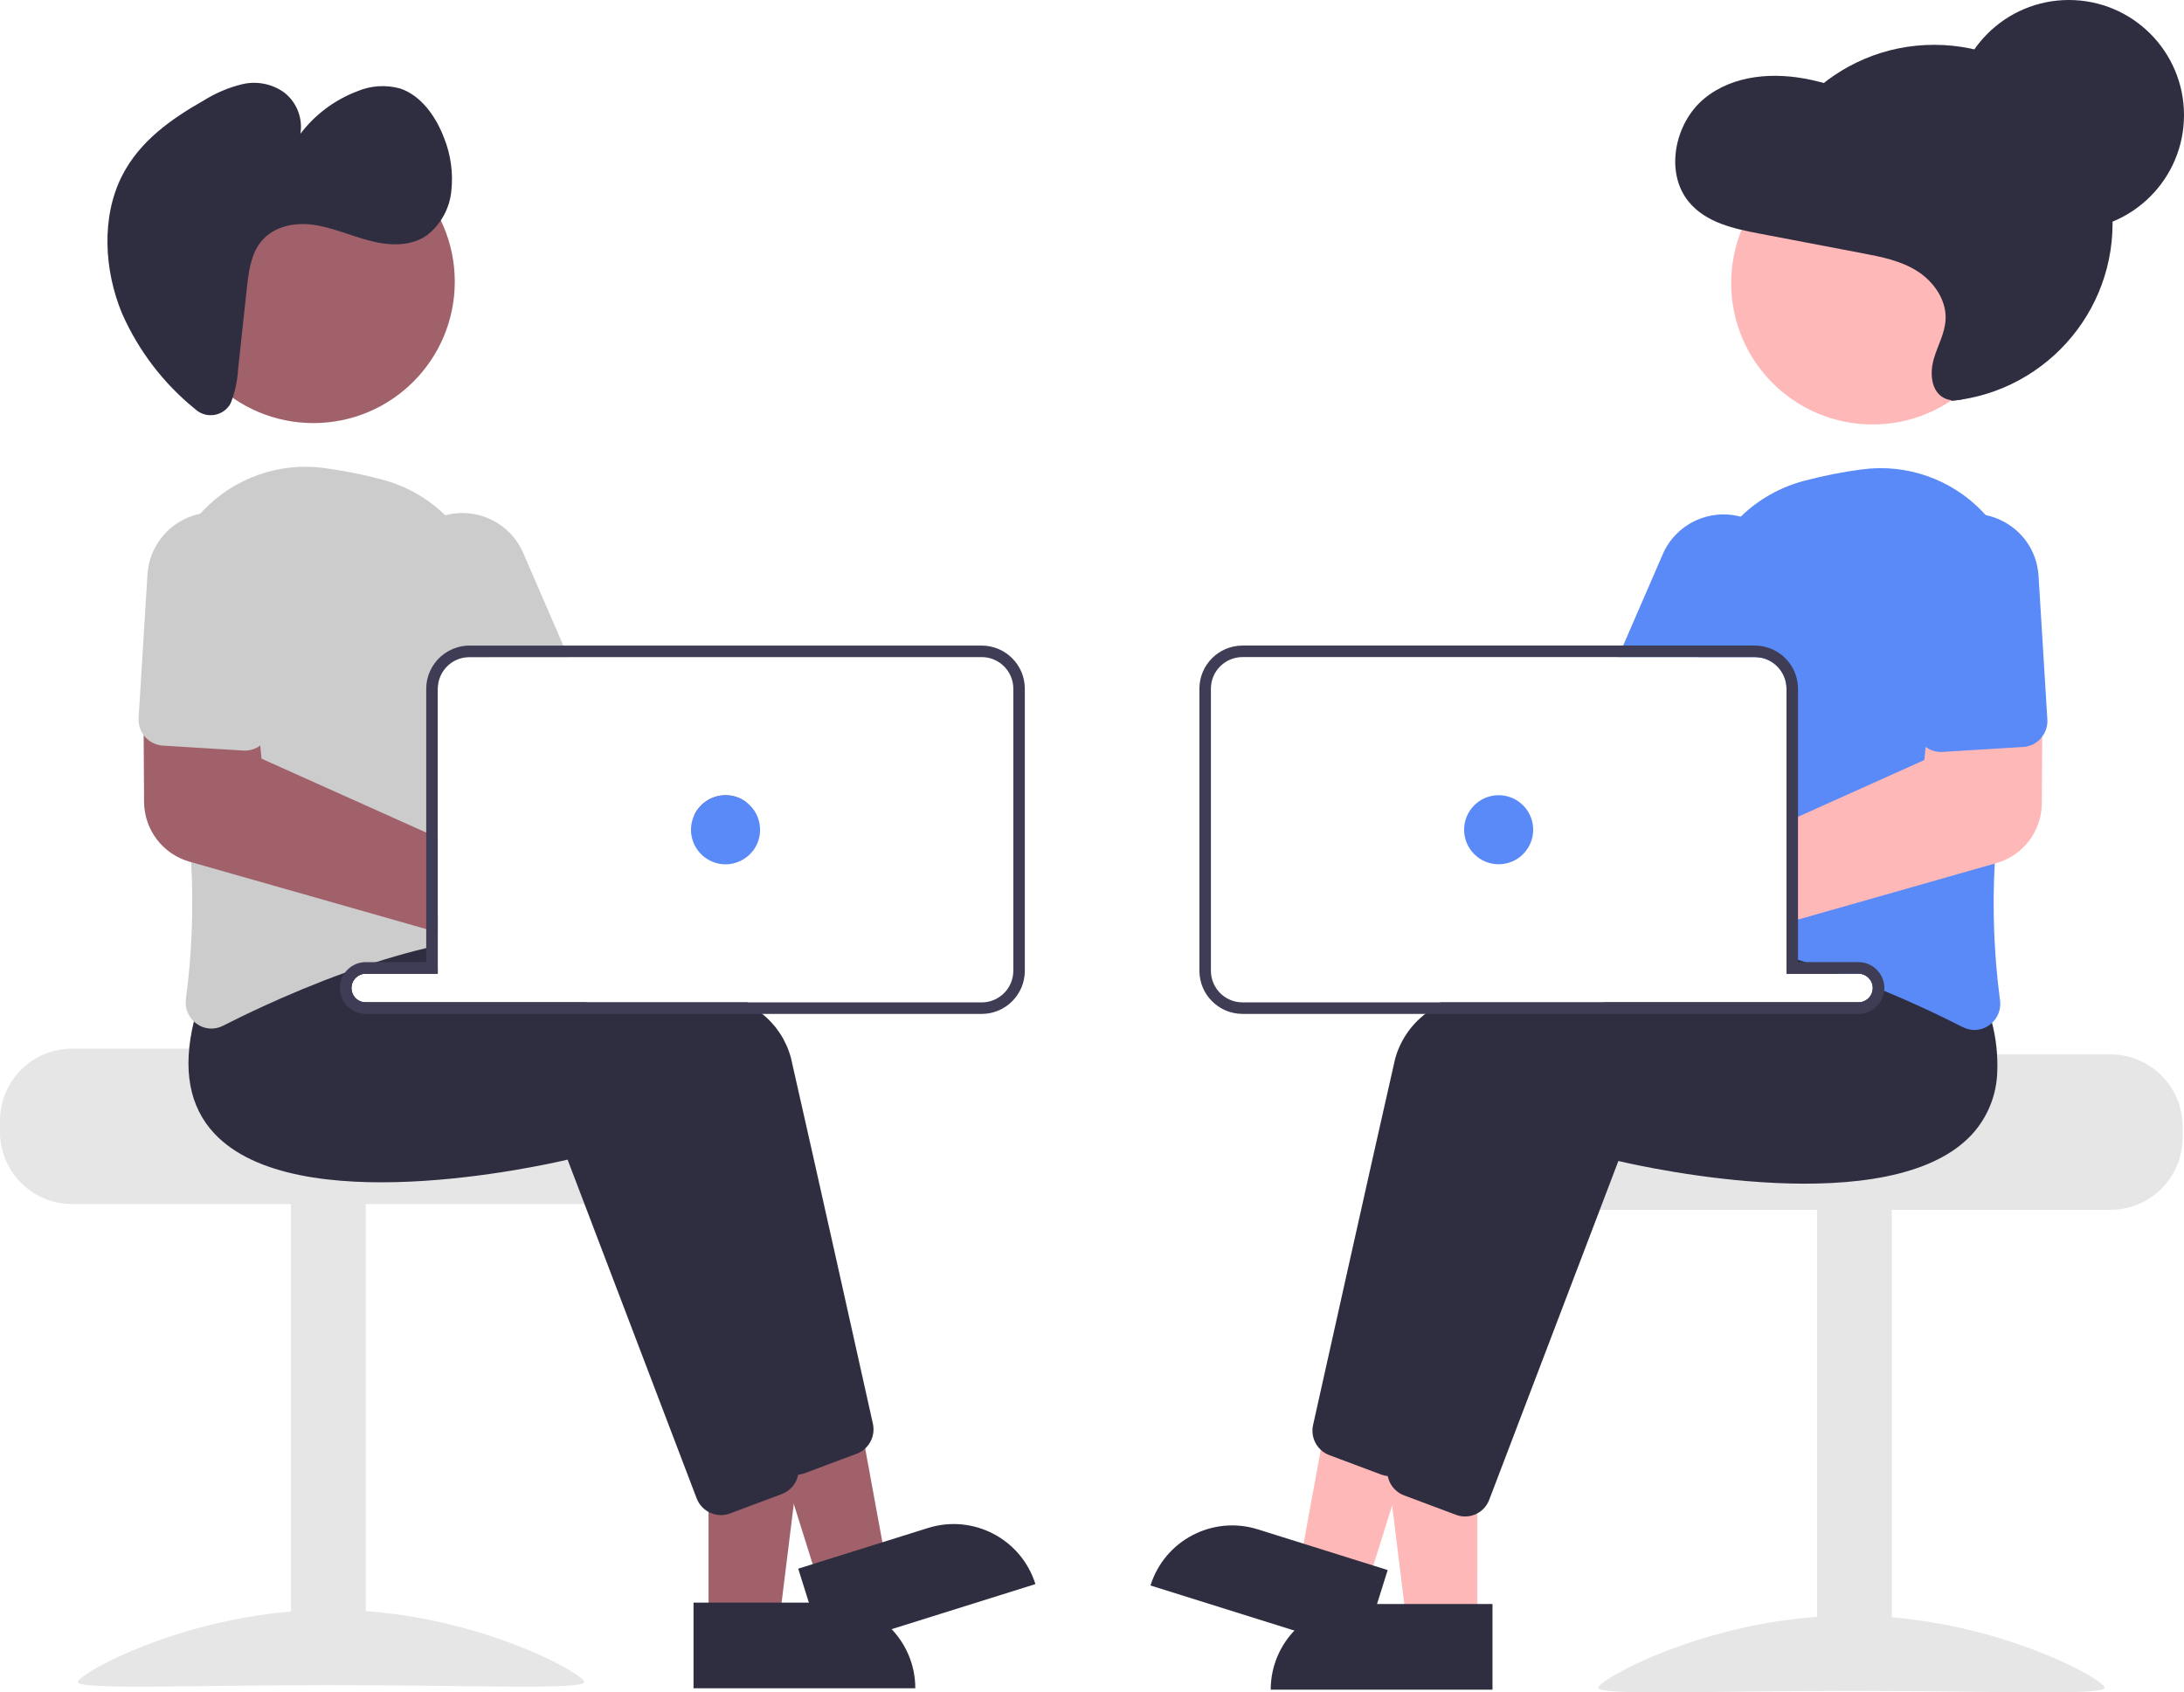 <?xml version="1.0" encoding="utf-8"?>
<svg xmlns="http://www.w3.org/2000/svg" viewBox="1478.15 278.853 379.44 294.056" width="379.44px" height="294.056px">
  <circle cx="1814.18" cy="317.641" r="31" fill="#2f2e41" style="stroke-width: 1;" transform="matrix(1, 0, 0, 1, 5.684341886080802e-14, 0)"/>
  <path d="M 1844.84 462.058 L 1796.83 462.058 C 1796.83 463.438 1747.35 464.558 1747.35 464.558 C 1746.57 465.142 1745.86 465.813 1745.24 466.558 C 1743.36 468.799 1742.33 471.633 1742.34 474.558 L 1742.34 476.558 C 1742.34 483.46 1747.94 489.055 1754.84 489.058 L 1844.84 489.058 C 1851.74 489.052 1857.33 483.459 1857.34 476.558 L 1857.34 474.558 C 1857.33 467.658 1851.74 462.067 1844.84 462.058 Z" fill="#e6e6e6" style="stroke-width: 1;" transform="matrix(1, 0, 0, 1, 5.684341886080802e-14, 0)"/>
  <rect x="1793.83" y="488.561" width="13" height="84" fill="#e6e6e6" style="stroke-width: 1;" transform="matrix(1, 0, 0, 1, 5.684341886080802e-14, 0)"/>
  <path d="M 1843.83 572.104 C 1843.83 573.509 1824.13 572.648 1799.83 572.648 C 1775.53 572.648 1755.83 573.509 1755.83 572.104 C 1755.83 570.7 1775.53 559.561 1799.83 559.561 C 1824.13 559.561 1843.83 570.7 1843.83 572.104 Z" fill="#e6e6e6" style="stroke-width: 1;" transform="matrix(1, 0, 0, 1, 5.684341886080802e-14, 0)"/>
  <polygon points="1734.82 561.056 1722.56 561.056 1716.73 513.768 1734.83 513.768 1734.82 561.056" fill="#ffb8b8" style="stroke-width: 1;" transform="matrix(1, 0, 0, 1, 5.684341886080802e-14, 0)"/>
  <path d="M 1713.81 557.552 L 1737.45 557.552 C 1737.45 557.552 1737.45 557.552 1737.45 557.552 L 1737.45 572.439 C 1737.45 572.439 1737.45 572.439 1737.45 572.439 L 1698.92 572.439 C 1698.92 572.439 1698.92 572.439 1698.92 572.439 C 1698.92 564.218 1705.59 557.552 1713.81 557.552 Z" fill="#2f2e41" style="stroke-width: 1;" transform="matrix(1, 0, 0, 1, 5.684341886080802e-14, 0)"/>
  <polygon points="1715.69 554.214 1703.99 550.543 1712.58 503.678 1729.85 509.095 1715.69 554.214" fill="#ffb8b8" style="stroke-width: 1;" transform="matrix(1, 0, 0, 1, 5.684341886080802e-14, 0)"/>
  <path d="M 1694.25 545.549 L 1717.9 545.549 C 1717.9 545.549 1717.9 545.549 1717.9 545.549 L 1717.9 560.436 C 1717.9 560.436 1717.9 560.436 1717.9 560.436 L 1679.37 560.436 C 1679.37 560.436 1679.37 560.436 1679.37 560.436 C 1679.37 552.214 1686.03 545.549 1694.25 545.549 Z" fill="#2f2e41" style="stroke-width: 1; transform-origin: 1698.63px 552.992px;" transform="matrix(0.954, 0.299, -0.299, 0.954, 0, 0)"/>
  <path d="M 1812.01 453.86 C 1811.72 451.478 1811.21 449.127 1810.48 446.84 L 1808.19 443.96 L 1802.23 436.48 L 1801.97 436.49 C 1801.54 436.51 1799.7 436.61 1796.88 436.83 L 1796.85 436.83 C 1795.1 436.97 1792.95 437.15 1790.53 437.38 C 1789.88 437.45 1789.21 437.51 1788.53 437.58 L 1788.53 448.02 L 1801.03 448.02 C 1802.28 448.022 1803.34 448.955 1803.51 450.2 C 1803.52 450.31 1803.53 450.41 1803.53 450.52 C 1803.52 451.901 1802.4 453.02 1801.03 453.02 L 1728.42 453.02 C 1727.5 453.635 1726.61 454.302 1725.77 455.02 C 1723.21 457 1721.36 459.76 1720.52 462.88 C 1716.28 481.52 1708.55 516.28 1706.27 526.491 C 1705.93 528.055 1706.44 529.682 1707.62 530.771 C 1708.04 531.167 1708.54 531.477 1709.09 531.681 L 1718.11 535.06 C 1718.48 535.198 1718.86 535.288 1719.26 535.33 C 1719.31 535.33 1719.35 535.34 1719.39 535.34 C 1719.49 535.349 1719.58 535.352 1719.67 535.35 C 1721.54 535.343 1723.21 534.192 1723.88 532.45 L 1731.01 513.77 L 1741.97 484.97 L 1746.32 473.58 C 1751.35 474.76 1793.55 484.1 1807.67 469.05 C 1809.07 467.568 1810.17 465.834 1810.91 463.94 C 1812.1 460.722 1812.48 457.259 1812.01 453.86 Z" fill="#2f2e41" style="stroke-width: 1;" transform="matrix(1, 0, 0, 1, 5.684341886080802e-14, 0)"/>
  <path d="M 1824.24 456.58 C 1824.03 455.69 1823.78 454.77 1823.48 453.84 L 1815.23 443.48 L 1814.97 443.49 C 1814.45 443.52 1811.98 443.65 1808.19 443.96 C 1803.89 444.32 1797.88 444.9 1791.13 445.81 C 1790.93 445.83 1790.72 445.861 1790.53 445.89 C 1789.87 445.98 1789.19 446.07 1788.53 446.17 L 1788.53 448.02 L 1801.03 448.02 C 1802.28 448.022 1803.34 448.955 1803.51 450.2 C 1803.52 450.31 1803.53 450.41 1803.53 450.52 C 1803.52 451.901 1802.4 453.02 1801.03 453.02 L 1756.85 453.02 C 1754.91 453.65 1753.06 454.31 1751.28 455.02 C 1741.93 458.72 1734.94 463.57 1733.52 469.88 C 1733.04 472 1732.51 474.33 1731.94 476.81 C 1729.87 486.03 1727.34 497.32 1725.05 507.58 L 1725.05 507.59 C 1724.58 509.71 1724.11 511.77 1723.65 513.77 C 1721.74 522.37 1720.13 529.66 1719.27 533.49 C 1719.24 533.6 1719.22 533.7 1719.2 533.81 L 1719.2 533.83 C 1719.11 534.605 1719.2 535.393 1719.48 536.12 L 1719.49 536.13 L 1719.49 536.14 C 1719.77 536.837 1720.22 537.453 1720.8 537.93 C 1721.18 538.249 1721.62 538.502 1722.09 538.68 L 1731.11 542.06 C 1731.61 542.248 1732.14 542.346 1732.67 542.35 C 1733.43 542.352 1734.17 542.163 1734.83 541.8 C 1735.77 541.288 1736.5 540.455 1736.88 539.45 L 1756.31 488.49 L 1759.32 480.58 C 1764.35 481.76 1806.55 491.09 1820.67 476.05 C 1823.47 473.029 1825.06 469.093 1825.15 464.98 C 1825.25 462.151 1824.95 459.323 1824.24 456.58 Z" fill="#2f2e41" style="stroke-width: 1;" transform="matrix(1, 0, 0, 1, 5.684341886080802e-14, 0)"/>
  <path d="M 1823.13 368.36 C 1822.97 368.17 1822.81 367.98 1822.63 367.8 C 1817.22 362.121 1809.42 359.373 1801.65 360.41 C 1798.31 360.849 1795 361.501 1791.74 362.36 C 1787.54 363.443 1783.68 365.604 1780.57 368.63 C 1775.65 373.391 1772.97 379.994 1773.15 386.83 C 1773.19 388.2 1773.2 389.6 1773.18 391.02 C 1773.18 391.68 1773.17 392.35 1773.16 393.02 L 1783.03 393.02 C 1783.45 393.019 1783.88 393.07 1784.3 393.17 C 1786.77 393.762 1788.52 395.974 1788.53 398.52 L 1788.53 445.04 C 1789.19 445.23 1789.87 445.42 1790.53 445.62 C 1790.73 445.69 1790.93 445.75 1791.13 445.81 C 1791.37 445.88 1791.6 445.95 1791.82 446.02 C 1793.85 446.65 1795.83 447.317 1797.77 448.02 L 1801.03 448.02 C 1802.28 448.022 1803.34 448.955 1803.51 450.2 C 1804.18 450.47 1804.85 450.74 1805.49 451.01 C 1807.81 451.97 1809.99 452.93 1812.01 453.86 C 1814.71 455.1 1817.13 456.28 1819.14 457.31 C 1819.78 457.634 1820.48 457.805 1821.19 457.81 C 1822.13 457.807 1823.04 457.506 1823.8 456.95 C 1823.95 456.835 1824.1 456.712 1824.24 456.58 C 1825.33 455.562 1825.84 454.072 1825.62 452.6 C 1824.58 444.745 1824.28 436.811 1824.71 428.9 C 1824.99 422.25 1825.6 415.43 1826.38 408.84 C 1826.8 405.27 1827.27 401.77 1827.76 398.4 C 1828.22 395.18 1828.72 392.09 1829.21 389.17 C 1830.52 381.667 1828.27 373.982 1823.13 368.36 Z" style="stroke-width: 1; fill: rgb(90, 138, 248);" transform="matrix(1, 0, 0, 1, 5.684341886080802e-14, 0)"/>
  <path d="M 1782.14 369.18 C 1781.63 368.96 1781.1 368.776 1780.57 368.63 C 1775.06 367.147 1769.29 369.927 1767.03 375.16 L 1760.15 391.02 L 1759.3 393.02 L 1783.03 393.02 C 1783.45 393.019 1783.88 393.07 1784.3 393.17 L 1785.1 391.32 L 1788.13 384.3 C 1790.65 378.471 1787.97 371.707 1782.14 369.18 Z" style="stroke-width: 1; fill: rgb(90, 138, 248);" transform="matrix(1, 0, 0, 1, 5.684341886080802e-14, 0)"/>
  <circle cx="1803.48" cy="328.041" r="24.561" fill="#ffb8b8" style="stroke-width: 1;" transform="matrix(1, 0, 0, 1, 5.684341886080802e-14, 0)"/>
  <path d="M 1827.76 398.4 L 1813.73 398.78 L 1812.71 408.63 L 1812.48 410.91 L 1790.53 420.77 L 1788.53 421.67 L 1788.53 439.2 L 1790.53 438.63 L 1796.85 436.83 L 1796.88 436.83 L 1824.71 428.9 L 1825.04 428.81 C 1829.65 427.477 1832.85 423.268 1832.89 418.46 L 1832.96 406.83 L 1833.03 398.26 L 1827.76 398.4 Z" fill="#ffb8b8" style="stroke-width: 1;" transform="matrix(1, 0, 0, 1, 5.684341886080802e-14, 0)"/>
  <path d="M 1832.32 378.92 C 1831.77 370.083 1821.87 365.147 1814.48 370.036 C 1811.06 372.305 1809.1 376.229 1809.36 380.33 L 1810.88 405.29 C 1810.97 406.62 1811.64 407.844 1812.71 408.63 C 1813.56 409.261 1814.6 409.569 1815.65 409.5 L 1826.38 408.84 L 1829.63 408.64 C 1830.82 408.582 1831.94 408.036 1832.72 407.13 C 1832.81 407.035 1832.89 406.935 1832.96 406.83 C 1833.6 405.98 1833.91 404.93 1833.85 403.87 L 1832.32 378.92 Z" style="stroke-width: 1; fill: rgb(90, 138, 248);" transform="matrix(1, 0, 0, 1, 5.684341886080802e-14, 0)"/>
  <path d="M 1791.82 446.02 L 1790.53 446.02 L 1790.53 445.89 C 1789.87 445.98 1789.19 446.07 1788.53 446.17 L 1788.53 448.02 L 1797.77 448.02 C 1795.83 447.32 1793.84 446.654 1791.82 446.02 Z M 1791.82 446.02 L 1790.53 446.02 L 1790.53 445.89 C 1789.87 445.98 1789.19 446.07 1788.53 446.17 L 1788.53 448.02 L 1797.77 448.02 C 1795.83 447.32 1793.84 446.654 1791.82 446.02 Z M 1801.03 446.02 L 1790.53 446.02 L 1790.53 398.52 C 1790.52 395.18 1788.31 392.246 1785.1 391.32 C 1784.42 391.118 1783.73 391.017 1783.03 391.02 L 1694.03 391.02 C 1689.88 391.025 1686.53 394.38 1686.53 398.52 L 1686.53 447.52 C 1686.53 451.662 1689.88 455.019 1694.03 455.02 L 1801.03 455.02 C 1803.32 455.017 1805.24 453.29 1805.49 451.01 C 1805.52 450.848 1805.53 450.684 1805.53 450.52 C 1805.52 448.037 1803.51 446.024 1801.03 446.02 L 1801.03 446.02 Z M 1803.53 450.52 C 1803.52 451.901 1802.4 453.02 1801.03 453.02 L 1694.03 453.02 C 1690.99 453.019 1688.53 450.557 1688.53 447.52 L 1688.53 398.52 C 1688.53 395.484 1690.99 393.022 1694.03 393.02 L 1783.03 393.02 C 1783.45 393.019 1783.88 393.07 1784.3 393.17 C 1786.77 393.762 1788.52 395.974 1788.53 398.52 L 1788.53 448.02 L 1801.03 448.02 C 1802.28 448.022 1803.34 448.955 1803.51 450.2 C 1803.52 450.31 1803.53 450.41 1803.53 450.52 L 1803.53 450.52 Z M 1791.82 446.02 L 1790.53 446.02 L 1790.53 445.89 C 1789.87 445.98 1789.19 446.07 1788.53 446.17 L 1788.53 448.02 L 1797.77 448.02 C 1795.83 447.32 1793.84 446.654 1791.82 446.02 Z" fill="#3f3d56" style="stroke-width: 1;" transform="matrix(1, 0, 0, 1, 5.684341886080802e-14, 0)"/>
  <circle cx="1738.52" cy="423.022" r="6" style="stroke-width: 1; fill: rgb(90, 138, 248);" transform="matrix(1, 0, 0, 1, 5.684341886080802e-14, 0)"/>
  <path d="M 1478.15 473.558 L 1478.15 475.558 C 1478.16 482.459 1483.75 488.052 1490.65 488.058 L 1580.65 488.058 C 1587.56 488.055 1593.15 482.46 1593.15 475.558 L 1593.15 473.558 C 1593.16 470.633 1592.13 467.799 1590.25 465.558 C 1589.63 464.813 1588.92 464.142 1588.14 463.558 C 1588.14 463.558 1538.66 462.438 1538.66 461.058 L 1490.65 461.058 C 1483.75 461.067 1478.16 466.658 1478.15 473.558 Z" fill="#e6e6e6" style="stroke-width: 1;" transform="matrix(1, 0, 0, 1, 5.684341886080802e-14, 0)"/>
  <rect x="-1541.7" y="-571.56" width="13" height="84" transform="matrix(-1, 0, 0, -1, 5.684341886080802e-14, 0)" fill="#e6e6e6" style="stroke-width: 1;"/>
  <path d="M 1491.66 571.104 C 1491.66 572.509 1511.36 571.648 1535.66 571.648 C 1559.96 571.648 1579.66 572.509 1579.66 571.104 C 1579.66 569.7 1559.96 558.561 1535.66 558.561 C 1511.36 558.561 1491.66 569.7 1491.66 571.104 Z" fill="#e6e6e6" style="stroke-width: 1;" transform="matrix(1, 0, 0, 1, 5.684341886080802e-14, 0)"/>
  <polygon points="1601.25 560.818 1613.51 560.817 1619.35 513.529 1601.25 513.53 1601.25 560.818" fill="#a0616a" style="stroke-width: 1;" transform="matrix(1, 0, 0, 1, 5.684341886080802e-14, 0)"/>
  <path d="M 1598.63 557.314 L 1637.16 557.314 C 1637.16 557.314 1637.16 557.314 1637.16 557.314 L 1637.16 572.201 C 1637.16 572.201 1637.16 572.201 1637.16 572.201 L 1613.51 572.201 C 1605.29 572.201 1598.63 565.536 1598.63 557.314 C 1598.63 557.314 1598.63 557.314 1598.63 557.314 Z" fill="#2f2e41" style="stroke-width: 1; transform-origin: 1617.9px 564.757px;" transform="matrix(-1, 0, -0, -1, -0, -0)"/>
  <polygon points="1620.39 553.975 1632.09 550.304 1623.5 503.439 1606.23 508.857 1620.39 553.975" fill="#a0616a" style="stroke-width: 1;" transform="matrix(1, 0, 0, 1, 5.684341886080802e-14, 0)"/>
  <path d="M 1618.18 545.31 L 1656.71 545.31 C 1656.71 545.31 1656.71 545.31 1656.71 545.31 L 1656.71 560.197 C 1656.71 560.197 1656.71 560.197 1656.71 560.197 L 1633.07 560.197 C 1624.85 560.197 1618.18 553.532 1618.18 545.31 C 1618.18 545.31 1618.18 545.31 1618.18 545.31 Z" fill="#2f2e41" style="stroke-width: 1; transform-origin: 1637.44px 552.753px;" transform="matrix(-0.954, 0.299, -0.299, -0.954, 0, 0)"/>
  <path d="M 1629.81 526.254 C 1627.54 516.044 1619.8 481.284 1615.56 462.644 C 1614.75 459.641 1613.01 456.972 1610.58 455.024 C 1609.76 454.306 1608.9 453.638 1608 453.024 L 1541.7 453.024 C 1540.32 453.023 1539.2 451.904 1539.2 450.524 C 1539.2 450.414 1539.21 450.314 1539.22 450.204 C 1539.38 448.958 1540.45 448.026 1541.7 448.024 L 1554.2 448.024 L 1554.2 438.094 C 1553.52 438.014 1552.86 437.934 1552.2 437.864 C 1546.97 437.244 1542.47 436.844 1539.25 436.594 C 1536.39 436.374 1534.54 436.274 1534.1 436.254 L 1533.84 436.234 L 1527.88 443.724 L 1525.59 446.604 C 1524.86 448.887 1524.35 451.234 1524.07 453.614 C 1523.36 459.894 1524.81 464.994 1528.4 468.814 C 1542.53 483.854 1584.73 474.524 1589.76 473.344 L 1612.19 532.214 C 1612.86 533.956 1614.54 535.106 1616.4 535.104 C 1616.54 535.104 1616.68 535.094 1616.82 535.084 C 1617.21 535.047 1617.6 534.96 1617.97 534.824 L 1626.99 531.444 C 1629.09 530.648 1630.28 528.443 1629.81 526.254 Z" fill="#2f2e41" style="stroke-width: 1;" transform="matrix(1, 0, 0, 1, 5.684341886080802e-14, 0)"/>
  <path d="M 1616.81 533.254 C 1614.54 523.044 1606.8 488.284 1602.56 469.644 C 1601.15 463.464 1594.43 458.694 1585.39 455.024 C 1583.66 454.314 1581.84 453.654 1579.95 453.024 L 1541.7 453.024 C 1540.32 453.023 1539.2 451.904 1539.2 450.524 C 1539.2 450.414 1539.21 450.314 1539.22 450.204 C 1539.38 448.958 1540.45 448.026 1541.7 448.024 L 1554.2 448.024 L 1554.2 446.964 C 1552.81 446.724 1551.42 446.504 1550.06 446.294 C 1549.44 446.204 1548.82 446.114 1548.2 446.024 C 1547.09 445.864 1546 445.714 1544.93 445.574 C 1538.18 444.664 1532.18 444.084 1527.88 443.724 C 1524.09 443.414 1521.62 443.284 1521.1 443.254 L 1520.84 443.234 L 1512.59 453.604 C 1512.3 454.534 1512.05 455.454 1511.83 456.344 C 1509.83 464.624 1511.03 471.154 1515.4 475.814 C 1529.53 490.854 1571.73 481.524 1576.76 480.344 L 1599.19 539.214 C 1600.08 541.517 1602.66 542.68 1604.97 541.824 L 1613.99 538.444 C 1615.45 537.891 1616.53 536.619 1616.82 535.084 C 1616.95 534.481 1616.95 533.856 1616.81 533.254 Z" fill="#2f2e41" style="stroke-width: 1;" transform="matrix(1, 0, 0, 1, 5.684341886080802e-14, 0)"/>
  <path d="M 1604.2 417.024 C 1601.84 417.025 1599.7 418.41 1598.73 420.564 L 1607.83 418.244 C 1606.79 417.447 1605.51 417.017 1604.2 417.024 Z" fill="#a0616a" style="stroke-width: 1;" transform="matrix(1, 0, 0, 1, 5.684341886080802e-14, 0)"/>
  <path d="M 1562.93 385.944 C 1562.94 379.327 1560.26 372.991 1555.51 368.384 C 1552.4 365.36 1548.55 363.203 1544.34 362.124 C 1541.08 361.266 1537.77 360.611 1534.42 360.164 C 1526.65 359.137 1518.86 361.887 1513.45 367.564 C 1513.27 367.744 1513.1 367.934 1512.94 368.124 C 1507.8 373.745 1505.56 381.43 1506.86 388.934 C 1507.35 391.854 1507.85 394.944 1508.32 398.164 C 1508.81 401.534 1509.28 405.034 1509.7 408.604 C 1510.48 415.194 1511.08 422.014 1511.36 428.654 C 1511.8 436.568 1511.5 444.506 1510.46 452.364 C 1510.23 453.836 1510.75 455.325 1511.83 456.344 C 1511.98 456.475 1512.13 456.599 1512.28 456.714 C 1513.63 457.718 1515.44 457.854 1516.93 457.064 C 1518.95 456.034 1521.36 454.854 1524.07 453.614 C 1528.16 451.744 1532.93 449.724 1538.07 447.864 C 1539.84 447.224 1541.66 446.604 1543.5 446.024 C 1543.97 445.874 1544.45 445.724 1544.93 445.574 C 1547.32 444.844 1549.75 444.164 1552.2 443.584 C 1552.87 443.424 1553.53 443.274 1554.2 443.134 L 1554.2 398.524 C 1554.21 395.978 1555.96 393.766 1558.43 393.174 C 1558.85 393.073 1559.27 393.023 1559.7 393.024 L 1562.92 393.024 C 1562.9 392.354 1562.89 391.684 1562.89 391.024 C 1562.87 389.524 1562.88 388.044 1562.92 386.594 C 1562.93 386.374 1562.93 386.154 1562.93 385.944 Z" fill="#ccc" style="stroke-width: 1;" transform="matrix(1, 0, 0, 1, 5.684341886080802e-14, 0)"/>
  <path d="M 1576.02 391.024 L 1569.05 374.924 C 1566.78 369.691 1561.02 366.91 1555.51 368.384 C 1554.97 368.53 1554.45 368.714 1553.93 368.934 C 1548.11 371.465 1545.43 378.232 1547.94 384.064 L 1552.87 395.444 L 1554.2 398.524 C 1554.21 395.978 1555.96 393.766 1558.43 393.174 C 1558.85 393.073 1559.27 393.023 1559.7 393.024 L 1576.88 393.024 L 1576.02 391.024 Z" fill="#ccc" style="stroke-width: 1;" transform="matrix(1, 0, 0, 1, 5.684341886080802e-14, 0)"/>
  <circle cx="1532.6" cy="327.803" r="24.561" fill="#a0616a" style="stroke-width: 1;" transform="matrix(1, 0, 0, 1, 5.684341886080802e-14, 0)"/>
  <path d="M 1517.75 349.623 C 1516.29 351.316 1513.72 351.463 1512.07 349.95 C 1506.59 345.517 1502.25 339.845 1499.39 333.401 C 1496.2 325.79 1495.73 316.502 1499.37 309.368 C 1502.44 303.338 1507.95 299.499 1513.46 296.361 C 1515.57 295.031 1517.88 294.054 1520.3 293.467 C 1522.78 292.905 1525.38 293.416 1527.46 294.874 C 1529.68 296.564 1530.79 299.345 1530.34 302.101 C 1532.86 298.783 1536.25 296.235 1540.14 294.744 C 1542.53 293.717 1545.19 293.539 1547.69 294.238 C 1551.23 295.418 1553.85 298.989 1555.3 302.824 C 1556.48 305.761 1556.91 308.944 1556.56 312.088 C 1556.25 315.122 1554.7 317.895 1552.29 319.76 C 1549.4 321.749 1545.69 321.547 1542.34 320.667 C 1538.98 319.786 1535.73 318.293 1532.31 317.876 C 1528.9 317.46 1525.12 318.363 1523.09 321.406 C 1521.65 323.55 1521.32 326.373 1521.02 329.065 L 1519.51 343.063 C 1519.4 345.066 1518.97 347.038 1518.23 348.903 C 1518.1 349.163 1517.94 349.405 1517.75 349.623 Z" fill="#2f2e41" style="stroke-width: 1;" transform="matrix(1, 0, 0, 1, 5.684341886080802e-14, 0)"/>
  <path d="M 1552.2 423.514 L 1523.59 410.674 L 1523.36 408.394 L 1522.34 398.544 L 1508.32 398.164 L 1503.05 398.024 L 1503.11 406.594 L 1503.18 418.224 C 1503.23 423.03 1506.42 427.235 1511.04 428.564 L 1511.36 428.654 L 1539.25 436.594 L 1552.2 440.284 L 1554.2 440.854 L 1554.2 424.414 L 1552.2 423.514 Z" fill="#a0616a" style="stroke-width: 1;" transform="matrix(1, 0, 0, 1, 5.684341886080802e-14, 0)"/>
  <path d="M 1515.95 367.914 C 1509.61 367.52 1504.16 372.345 1503.77 378.684 L 1502.23 403.634 C 1502.17 404.693 1502.48 405.741 1503.11 406.594 C 1503.19 406.699 1503.27 406.799 1503.35 406.894 C 1503.73 407.32 1504.18 407.669 1504.69 407.924 C 1505.24 408.205 1505.84 408.369 1506.45 408.404 L 1509.7 408.604 L 1520.42 409.264 C 1522.9 409.41 1525.03 407.524 1525.19 405.044 L 1526.72 380.094 C 1527.11 373.758 1522.29 368.308 1515.95 367.914 Z" fill="#ccc" style="stroke-width: 1;" transform="matrix(1, 0, 0, 1, 5.684341886080802e-14, 0)"/>
  <path d="M 1822.23 346.906 C 1820.14 348.033 1817.53 349.144 1815.53 347.784 C 1813.59 346.456 1813.45 343.501 1814.12 341.204 C 1814.79 338.907 1816.05 336.761 1816.17 334.356 C 1816.34 330.909 1814.04 327.71 1811.18 325.92 C 1808.32 324.13 1804.97 323.475 1801.7 322.852 L 1783.78 319.433 C 1779.34 318.586 1774.54 317.529 1771.58 313.957 C 1767.3 308.789 1769.15 300.171 1774.23 295.987 C 1779.3 291.803 1786.45 291.334 1792.84 292.74 C 1796.37 293.518 1799.82 294.809 1803.41 295.187 C 1810.49 295.932 1817.98 293.129 1824.55 296.043 C 1830.27 298.58 1833.73 305.021 1834.54 311.424 C 1835.35 317.826 1833.94 324.26 1832.36 330.473 C 1831.42 334.169 1830.39 337.92 1828.32 341.064 C 1826.25 344.208 1822.94 346.694 1819.26 346.742 L 1822.23 346.906 Z" fill="#2f2e41" style="stroke-width: 1;" transform="matrix(1, 0, 0, 1, 5.684341886080802e-14, 0)"/>
  <circle cx="1837.59" cy="298.853" r="20" fill="#2f2e41" style="stroke-width: 1;" transform="matrix(1, 0, 0, 1, 5.684341886080802e-14, 0)"/>
  <path d="M 1552.2 445.894 L 1552.2 446.024 L 1550.91 446.024 C 1550.63 446.114 1550.34 446.204 1550.06 446.294 C 1548.33 446.844 1546.63 447.421 1544.96 448.024 L 1554.2 448.024 L 1554.2 446.174 C 1553.53 446.074 1552.86 445.984 1552.2 445.894 Z M 1552.2 445.894 L 1552.2 446.024 L 1550.91 446.024 C 1550.63 446.114 1550.34 446.204 1550.06 446.294 C 1548.33 446.844 1546.63 447.421 1544.96 448.024 L 1554.2 448.024 L 1554.2 446.174 C 1553.53 446.074 1552.86 445.984 1552.2 445.894 Z M 1552.2 445.894 L 1552.2 446.024 L 1550.91 446.024 C 1550.63 446.114 1550.34 446.204 1550.06 446.294 C 1551.42 446.504 1552.81 446.724 1554.2 446.964 L 1554.2 446.174 C 1553.53 446.074 1552.86 445.984 1552.2 445.894 Z M 1552.2 443.584 L 1552.2 446.024 L 1550.91 446.024 C 1550.63 446.114 1550.34 446.204 1550.06 446.294 C 1548.33 446.844 1546.63 447.421 1544.96 448.024 L 1554.2 448.024 L 1554.2 443.134 C 1553.53 443.274 1552.87 443.424 1552.2 443.584 Z M 1552.2 443.584 L 1552.2 446.024 L 1550.91 446.024 C 1550.63 446.114 1550.34 446.204 1550.06 446.294 C 1548.33 446.844 1546.63 447.421 1544.96 448.024 L 1554.2 448.024 L 1554.2 443.134 C 1553.53 443.274 1552.87 443.424 1552.2 443.584 Z M 1552.2 443.584 L 1552.2 446.024 L 1550.91 446.024 C 1550.63 446.114 1550.34 446.204 1550.06 446.294 C 1548.33 446.844 1546.63 447.421 1544.96 448.024 L 1554.2 448.024 L 1554.2 443.134 C 1553.53 443.274 1552.87 443.424 1552.2 443.584 Z M 1648.7 391.024 L 1559.7 391.024 C 1559 391.021 1558.3 391.122 1557.63 391.324 C 1555.52 391.938 1553.78 393.443 1552.87 395.444 C 1552.43 396.41 1552.2 397.461 1552.2 398.524 L 1552.2 446.024 L 1541.7 446.024 C 1539.22 446.024 1537.2 448.039 1537.2 450.524 C 1537.2 450.688 1537.21 450.851 1537.23 451.014 C 1537.48 453.294 1539.41 455.02 1541.7 455.024 L 1648.7 455.024 C 1652.84 455.023 1656.2 451.666 1656.2 447.524 L 1656.2 398.524 C 1656.2 394.384 1652.84 391.029 1648.7 391.024 Z M 1654.2 447.524 C 1654.2 450.561 1651.74 453.022 1648.7 453.024 L 1541.7 453.024 C 1540.32 453.023 1539.2 451.905 1539.2 450.524 C 1539.2 450.414 1539.21 450.314 1539.22 450.204 C 1539.38 448.958 1540.45 448.026 1541.7 448.024 L 1554.2 448.024 L 1554.2 398.524 C 1554.21 395.978 1555.96 393.766 1558.43 393.174 C 1558.85 393.073 1559.27 393.023 1559.7 393.024 L 1648.7 393.024 C 1651.74 393.026 1654.2 395.487 1654.2 398.524 L 1654.2 447.524 Z M 1552.2 443.584 L 1552.2 446.024 L 1550.91 446.024 C 1550.63 446.114 1550.34 446.204 1550.06 446.294 C 1548.33 446.844 1546.63 447.421 1544.96 448.024 L 1554.2 448.024 L 1554.2 443.134 C 1553.53 443.274 1552.87 443.424 1552.2 443.584 Z M 1552.2 443.584 L 1552.2 446.024 L 1550.91 446.024 C 1550.63 446.114 1550.34 446.204 1550.06 446.294 C 1548.33 446.844 1546.63 447.421 1544.96 448.024 L 1554.2 448.024 L 1554.2 443.134 C 1553.53 443.274 1552.87 443.424 1552.2 443.584 Z M 1552.2 443.584 L 1552.2 446.024 L 1550.91 446.024 C 1550.63 446.114 1550.34 446.204 1550.06 446.294 C 1548.33 446.844 1546.63 447.421 1544.96 448.024 L 1554.2 448.024 L 1554.2 443.134 C 1553.53 443.274 1552.87 443.424 1552.2 443.584 Z M 1552.2 445.894 L 1552.2 446.024 L 1550.91 446.024 C 1550.63 446.114 1550.34 446.204 1550.06 446.294 C 1548.33 446.844 1546.63 447.421 1544.96 448.024 L 1554.2 448.024 L 1554.2 446.174 C 1553.53 446.074 1552.86 445.984 1552.2 445.894 Z" fill="#3f3d56" style="stroke-width: 1;" transform="matrix(1, 0, 0, 1, 5.684341886080802e-14, 0)"/>
  <path d="M 1610.2 423.024 C 1610.2 427.643 1605.2 430.53 1601.2 428.22 C 1599.35 427.148 1598.2 425.168 1598.2 423.024 C 1598.2 422.176 1598.38 421.337 1598.73 420.564 C 1599.7 418.41 1601.84 417.025 1604.2 417.024 C 1605.51 417.017 1606.79 417.447 1607.83 418.244 C 1609.33 419.379 1610.2 421.148 1610.2 423.024 Z" style="stroke-width: 1; fill: rgb(90, 138, 248);" transform="matrix(1, 0, 0, 1, 5.684341886080802e-14, 0)"/>
</svg>